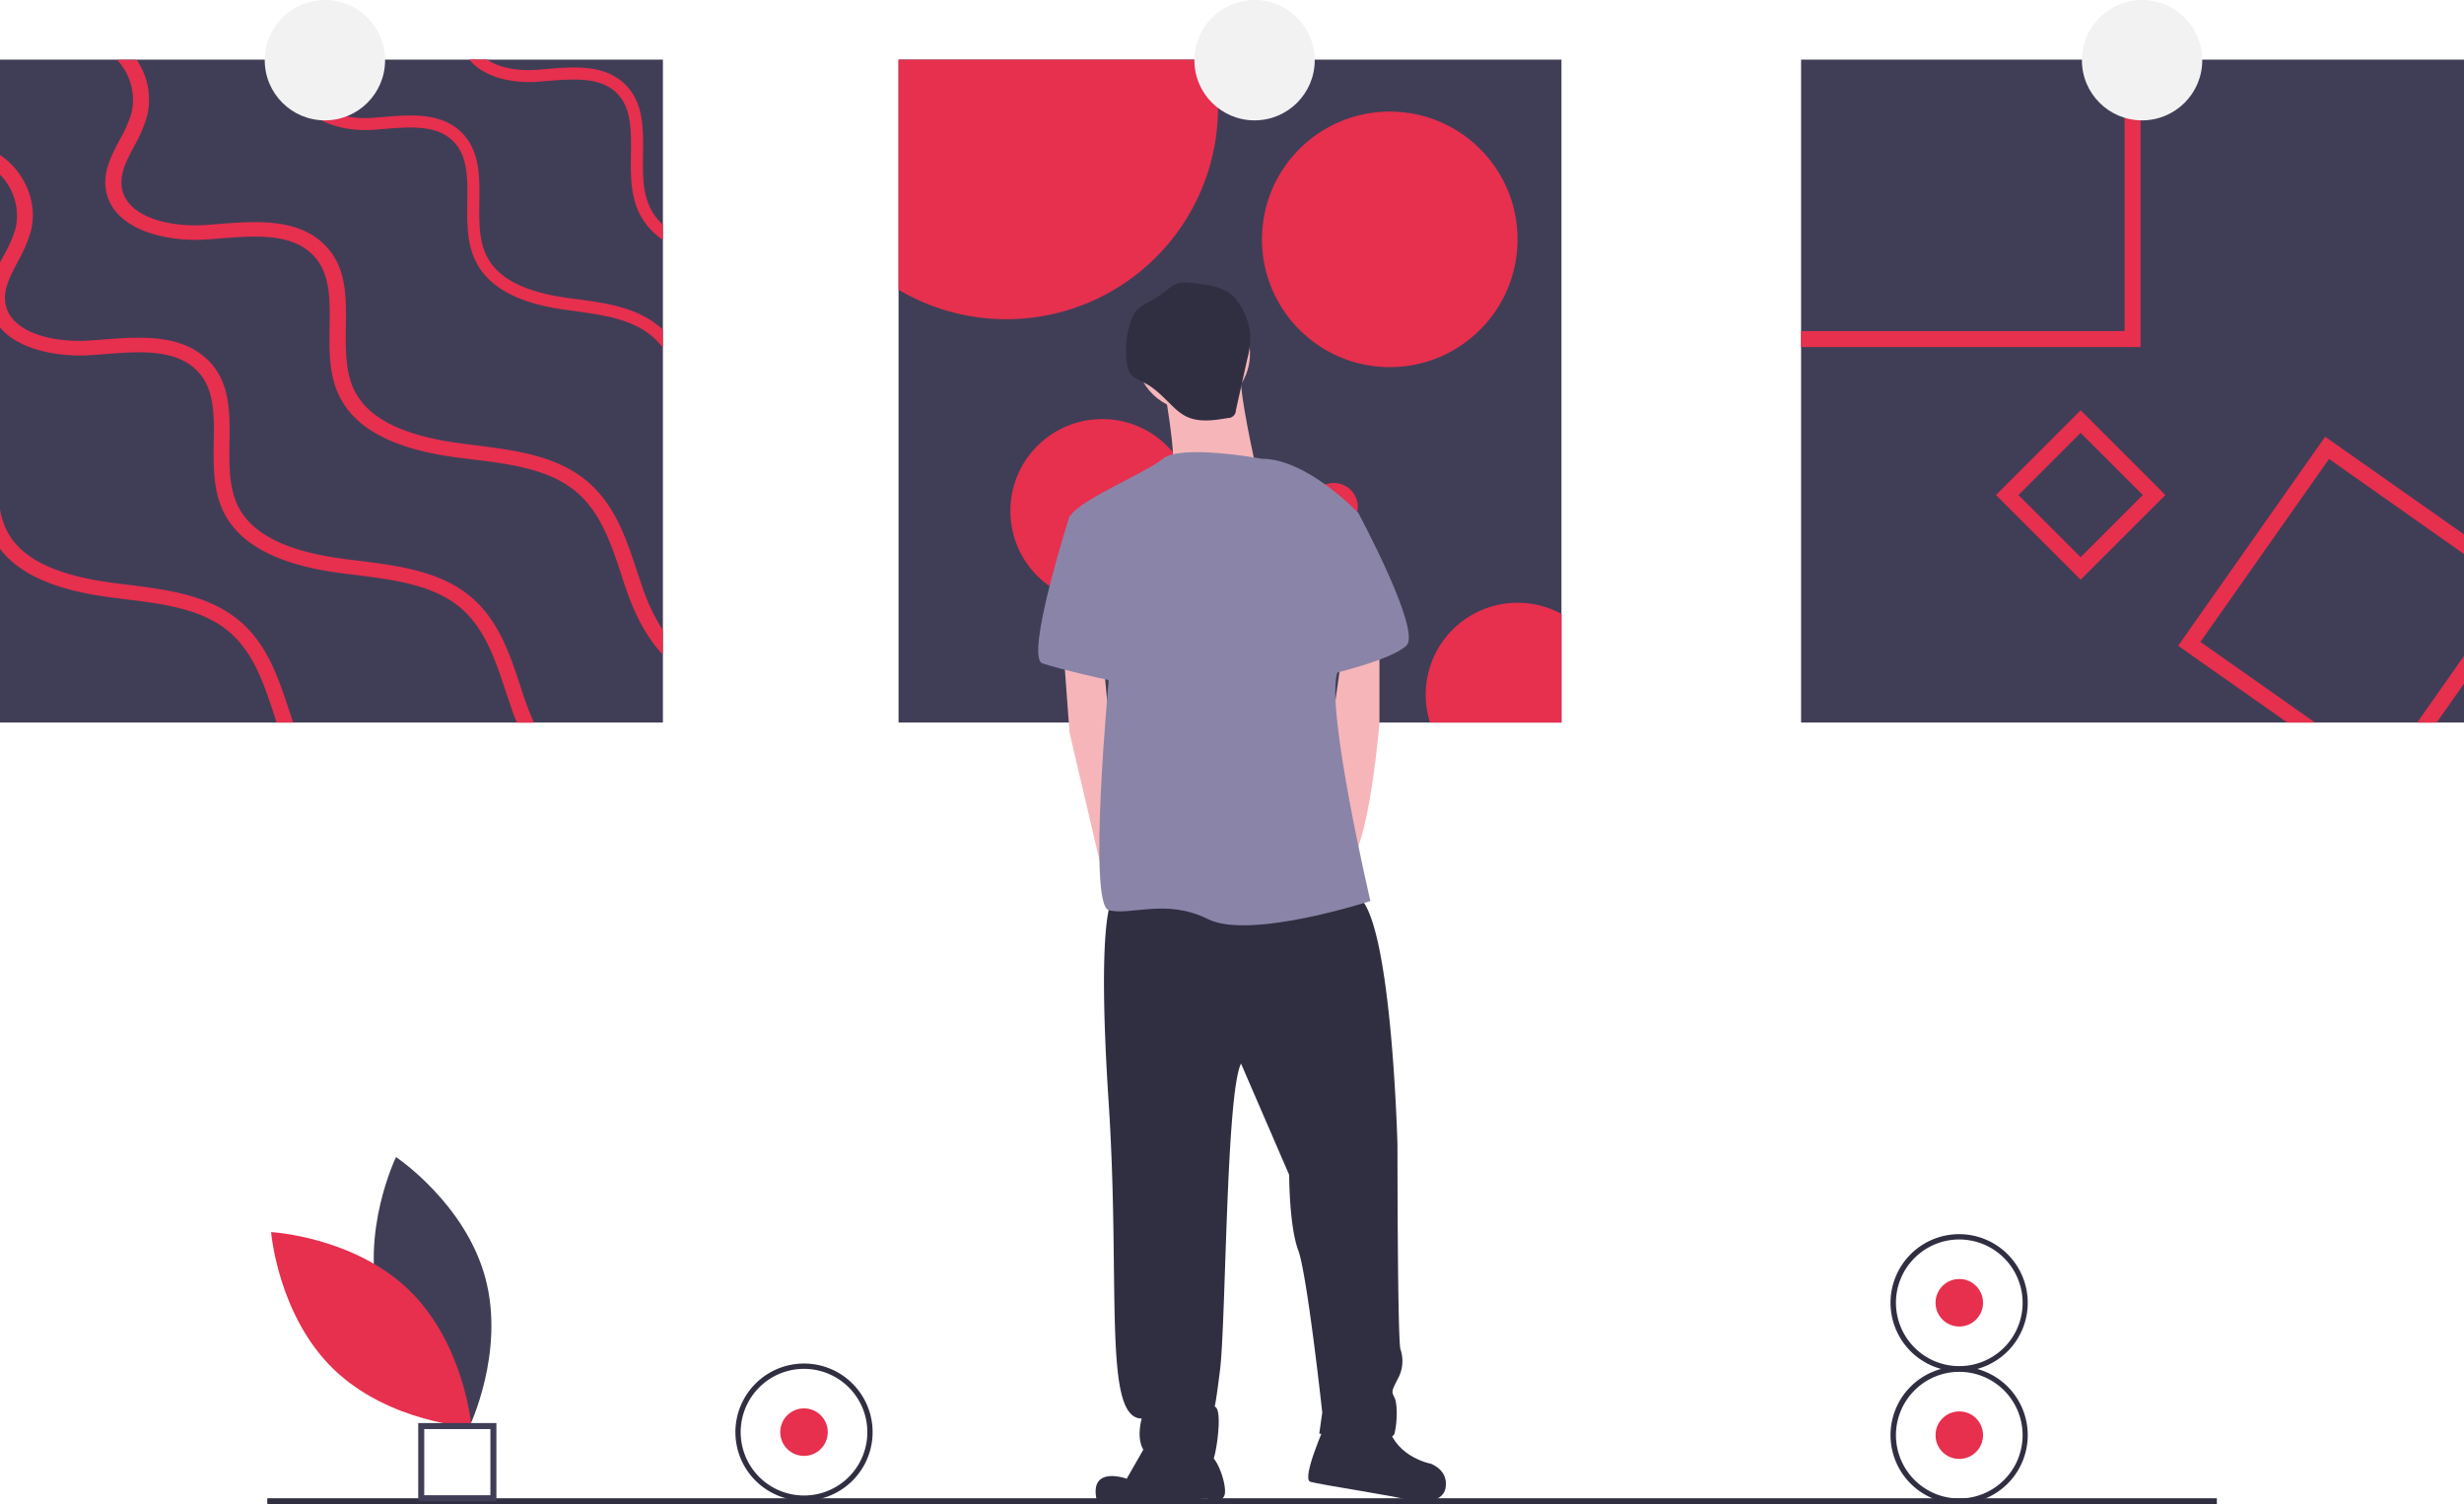 <svg id="Capa_1" data-name="Capa 1" xmlns="http://www.w3.org/2000/svg" viewBox="0 0 626.41 382.43"><defs><style>.cls-1{fill:#403e56;}.cls-2{fill:#e72f4e;}.cls-3{fill:#302f42;}.cls-4{fill:#f2f2f2;}.cls-5{fill:#f6b6b9;}.cls-6{fill:#8a85a8;}</style></defs><title>artes-visuales</title><path class="cls-1" d="M83.06,442.31c5.13,19,22.7,30.7,22.7,30.7s9.25-19,4.12-38-22.7-30.7-22.7-30.7S77.93,423.35,83.06,442.31Z" transform="translate(13.5 -110.15)"/><path class="cls-2" d="M90.59,438.23c14.08,13.71,15.8,34.77,15.8,34.77s-21.1-1.15-35.18-14.86-15.79-34.76-15.79-34.76S76.52,424.53,90.59,438.23Z" transform="translate(13.5 -110.15)"/><rect class="cls-3" x="67.96" y="380.9" width="495.62" height="1.53"/><path class="cls-1" d="M112.7,491.81H92.82V471.93H112.7Zm-18.35-1.53h16.82V473.46H94.35Z" transform="translate(13.5 -110.15)"/><rect class="cls-1" y="15.16" width="168.53" height="168.53"/><path class="cls-2" d="M155,167.25v3.86a17.55,17.55,0,0,1-6-6.81c-2.24-4.59-2.17-9.88-2.1-15,.08-6.08.16-11.82-3.69-15.56-4.25-4.1-11-3.52-17.61-3l-2.3.19c-6.59.5-13.93-1.17-17.5-5.66h4.45c3.26,2.19,8.25,3,12.82,2.62l2.27-.19c6.91-.59,14.75-1.26,20,3.81,4.81,4.65,4.72,11.33,4.63,17.79-.07,4.76-.13,9.67,1.79,13.61A14.31,14.31,0,0,0,155,167.25Z" transform="translate(13.5 -110.15)"/><path class="cls-2" d="M155,194v4.53a19.55,19.55,0,0,0-2.47-2.67c-5.24-4.62-12.77-5.64-20-6.63l-2.8-.39c-11.78-1.69-19.09-5.75-22.33-12.35-2.25-4.59-2.17-9.88-2.1-15,.08-6.08.16-11.82-3.7-15.55-4.24-4.11-11-3.53-17.6-3l-2.31.19c-8.47.64-18.18-2.29-19.51-10.22a13.5,13.5,0,0,1,1.23-7.62h3.33c-1.12,2.41-1.95,4.75-1.56,7.11,1,6,9.15,8.23,16.29,7.69l2.26-.18c6.92-.59,14.75-1.26,20,3.8,4.81,4.65,4.72,11.33,4.63,17.79-.07,4.76-.13,9.68,1.8,13.61,2.76,5.65,9.31,9.14,20,10.69l2.76.38c7.72,1,15.71,2.13,21.65,7.36C154.73,193.7,154.88,193.85,155,194Z" transform="translate(13.5 -110.15)"/><path class="cls-2" d="M155,270.33v6.25c-3.66-3.9-6.73-9.25-9.07-15.94-.5-1.42-1-2.87-1.45-4.33-2.63-7.94-5.35-16.16-11.83-21.41-6.93-5.6-16.85-6.84-26.44-8l-3.67-.46c-15.56-2.07-25.19-7-29.47-15-3-5.57-2.87-12-2.78-18.19.11-7.37.22-14.34-4.87-18.87-5.6-5-14.56-4.27-23.22-3.59l-3,.23c-11.17.77-24-2.78-25.74-12.39-.87-4.71,1.34-8.89,3.46-12.93a32.81,32.81,0,0,0,3-6.78,14.79,14.79,0,0,0-3.69-13.57h5a17.85,17.85,0,0,1,2.63,14.44,36.71,36.71,0,0,1-3.26,7.53c-1.94,3.67-3.75,7.14-3.11,10.7,1.34,7.33,12.07,10,21.48,9.32l3-.23c9.12-.72,19.46-1.52,26.36,4.62,6.34,5.64,6.22,13.74,6.1,21.57-.08,5.77-.17,11.73,2.37,16.52,3.64,6.83,12.29,11.07,26.43,13l3.64.47c10.19,1.27,20.72,2.58,28.55,8.92,7.34,6,10.23,14.67,13,23.11.48,1.44,1,2.86,1.44,4.27A49,49,0,0,0,155,270.33Z" transform="translate(13.5 -110.15)"/><path class="cls-2" d="M-13.5,193.37C-8.87,199,1,201,9.75,200.43l3-.23c8.66-.68,17.62-1.38,23.22,3.6,5.09,4.52,5,11.49,4.87,18.86-.09,6.2-.18,12.62,2.78,18.19,4.27,8,13.91,12.93,29.46,15l3.68.46c9.59,1.2,19.51,2.44,26.44,8.05,6.47,5.24,9.19,13.46,11.82,21.41.48,1.45,1,2.9,1.46,4.32s.94,2.56,1.45,3.77h4.34c-.76-1.66-1.41-3.31-2-4.89-.48-1.42-1-2.84-1.44-4.28-2.78-8.44-5.67-17.16-13-23.11-7.83-6.34-18.36-7.65-28.55-8.92-1.22-.15-2.44-.3-3.64-.47-14.14-1.88-22.79-6.12-26.44-13-2.53-4.78-2.44-10.74-2.36-16.52.12-7.83.24-15.93-6.1-21.56-6.91-6.15-17.24-5.34-26.36-4.62l-3,.22c-9.42.65-20.15-2-21.49-9.32-.64-3.55,1.18-7,3.12-10.7a36.63,36.63,0,0,0,3.26-7.52C-3.75,162-7,153.93-13.5,149.54v5a14.84,14.84,0,0,1,3.93,13.81,33.11,33.11,0,0,1-3,6.78c-.33.62-.65,1.23-1,1.86Z" transform="translate(13.5 -110.15)"/><path class="cls-2" d="M61.05,293.85H56.84c-.23-.66-.44-1.33-.66-2-2.63-8-5.35-16.16-11.83-21.41-6.92-5.61-16.84-6.85-26.44-8l-3.67-.47c-13.73-1.82-22.86-5.86-27.74-12.3v-10.1a19.36,19.36,0,0,0,1.88,5.79C-8,252.15.67,256.4,14.82,258.27c1.19.17,2.41.32,3.63.47C28.64,260,39.17,261.32,47,267.67c7.34,5.94,10.23,14.67,13,23.1C60.36,291.81,60.7,292.83,61.05,293.85Z" transform="translate(13.5 -110.15)"/><rect class="cls-1" x="228.43" y="15.16" width="168.53" height="168.53"/><path class="cls-2" d="M296.15,137.5a53.82,53.82,0,0,1-81.22,46.31V125.32h79.83A53.11,53.11,0,0,1,296.15,137.5Z" transform="translate(13.5 -110.15)"/><circle class="cls-2" cx="353.31" cy="60.85" r="32.49"/><circle class="cls-2" cx="280.21" cy="129.89" r="23.35"/><path class="cls-2" d="M383.47,266.23v27.62H350.05a23.36,23.36,0,0,1,33.42-27.62Z" transform="translate(13.5 -110.15)"/><circle class="cls-2" cx="339.1" cy="128.87" r="6.09"/><rect class="cls-1" x="457.88" y="15.16" width="168.53" height="168.53"/><path class="cls-2" d="M526.62,125.32v69H444.38v4.06h86.3V125.32Z" transform="translate(13.5 -110.15)"/><path class="cls-2" d="M605.94,293.85l7-9.92v-7.06l-11.94,17Zm-28.33-72.67-37.37,53.15L568,293.85h7.06L545.9,273.34l32.7-46.51L612.91,251v-5Z" transform="translate(13.5 -110.15)"/><path class="cls-2" d="M515.45,214.45,493.92,236l21.53,21.53L537,236ZM499.65,236l15.8-15.8,15.8,15.8-15.8,15.8Z" transform="translate(13.5 -110.15)"/><circle class="cls-4" cx="82.6" cy="15.3" r="15.3"/><circle class="cls-4" cx="318.94" cy="15.3" r="15.3"/><circle class="cls-4" cx="544.57" cy="15.3" r="15.3"/><circle class="cls-5" cx="289.76" cy="200.02" r="14.53" transform="translate(56 340.54) rotate(-80.01)"/><path class="cls-5" d="M282.12,206.91s3.82,19.88,2.29,23.71,21.42-1.53,21.42-1.53-4.59-19.89-3.83-24.48S282.12,206.91,282.12,206.91Z" transform="translate(13.5 -110.15)"/><polygon class="cls-5" points="270.38 165.59 271.9 186.24 279.5 218.67 281.85 227.54 285.67 213.78 281.85 182.42 280.55 168.3 270.38 165.59"/><path class="cls-5" d="M337.19,272.68V294.1s-2.3,27.53-6.89,34.42S324.18,301,324.18,301l3.6-25.24Z" transform="translate(13.5 -110.15)"/><path class="cls-3" d="M269.11,339.22s-3.82,4.59-.76,51.25-1.53,80.31,8.41,80.31c0,0-3.06,9.94,5.36,10.71s12.23,1.53,13-.77,2.29-13,0-13c0,0,0,3.06,1.53-9.18s1.53-70.36,5.35-78l12.24,28.3s0,13,2.29,19.12,6.12,41.3,6.12,41.3l-.76,5.35s18.35,3.06,19.12,0,.76-7.65,0-9.17-.77-1.53.76-4.59a9.29,9.29,0,0,0,.77-7.65c-.77-2.3-.77-52-.77-52s-1.53-60.43-10.7-63.49S269.11,339.22,269.11,339.22Z" transform="translate(13.5 -110.15)"/><path class="cls-3" d="M279.06,475.37l-6.12,10.71s-9.56-3.45-7.65,5.35a152.77,152.77,0,0,0,27.92-.38s3.82,1.53,4.59-.77S295.88,480,293.59,480,279.06,475.37,279.06,475.37Z" transform="translate(13.5 -110.15)"/><path class="cls-3" d="M323.42,472.31s-6.12,13.77-3.83,14.53,23,3.83,24.48,4.59,9.18,1.53,9.94-3.06-3.82-6.12-3.82-6.12-8.42-1.53-10.71-9.18S323.42,472.31,323.42,472.31Z" transform="translate(13.5 -110.15)"/><path class="cls-6" d="M307.36,226.79s-20.65-3.82-25.24,0-23.71,11.47-23.71,15.3,9.94,41.3,9.94,41.3-5.35,56.6,0,58.13,14.53-3.06,25.24,2.29,41.3-4.59,41.3-4.59-11.47-49-8.41-58.12,5.35-40.54,5.35-40.54S318.83,226.79,307.36,226.79Z" transform="translate(13.5 -110.15)"/><path class="cls-6" d="M263.76,239.79l-5.35,1.53s-11.48,35.95-6.89,37.48,17.59,4.59,19.12,4.59S263.76,239.79,263.76,239.79Z" transform="translate(13.5 -110.15)"/><path class="cls-6" d="M319.59,236l12.24,4.59s16.06,29.83,12.24,33.65-20.65,7.65-20.65,7.65Z" transform="translate(13.5 -110.15)"/><path class="cls-3" d="M289.32,182.07a8.24,8.24,0,0,0-3.63.16,9.67,9.67,0,0,0-2.59,1.7,30.08,30.08,0,0,1-4.41,2.92,10.52,10.52,0,0,0-3.44,2.41,7.53,7.53,0,0,0-1,1.84,22,22,0,0,0-1.16,12,5.86,5.86,0,0,0,.51,1.65c.8,1.46,2.55,2,4,2.81,2.81,1.46,4.94,3.91,7.24,6.08a14.52,14.52,0,0,0,2.86,2.2c3.29,1.8,7.31,1.21,11,.58a2,2,0,0,0,2-2h0l2.91-13.1a21.35,21.35,0,0,0,.75-5.95,17,17,0,0,0-4.26-9.84C297.41,182.87,292.88,182.45,289.32,182.07Z" transform="translate(13.5 -110.15)"/><circle class="cls-2" cx="204.4" cy="364.09" r="6.04"/><path class="cls-3" d="M190.9,491.68a17.44,17.44,0,1,1,17.44-17.44A17.44,17.44,0,0,1,190.9,491.68Zm0-33.53A16.1,16.1,0,1,0,207,474.24h0A16.11,16.11,0,0,0,190.9,458.15Z" transform="translate(13.5 -110.15)"/><circle class="cls-2" cx="498.1" cy="364.86" r="6.04"/><path class="cls-3" d="M484.6,492.44A17.44,17.44,0,1,1,502,475,17.43,17.43,0,0,1,484.6,492.44Zm0-33.53A16.1,16.1,0,1,0,500.7,475h0A16.12,16.12,0,0,0,484.6,458.91Z" transform="translate(13.5 -110.15)"/><circle class="cls-2" cx="498.1" cy="331.2" r="6.04"/><path class="cls-3" d="M484.6,458.79A17.44,17.44,0,1,1,502,441.35,17.43,17.43,0,0,1,484.6,458.79Zm0-33.53a16.1,16.1,0,1,0,16.1,16.09h0A16.11,16.11,0,0,0,484.6,425.26Z" transform="translate(13.5 -110.15)"/></svg>